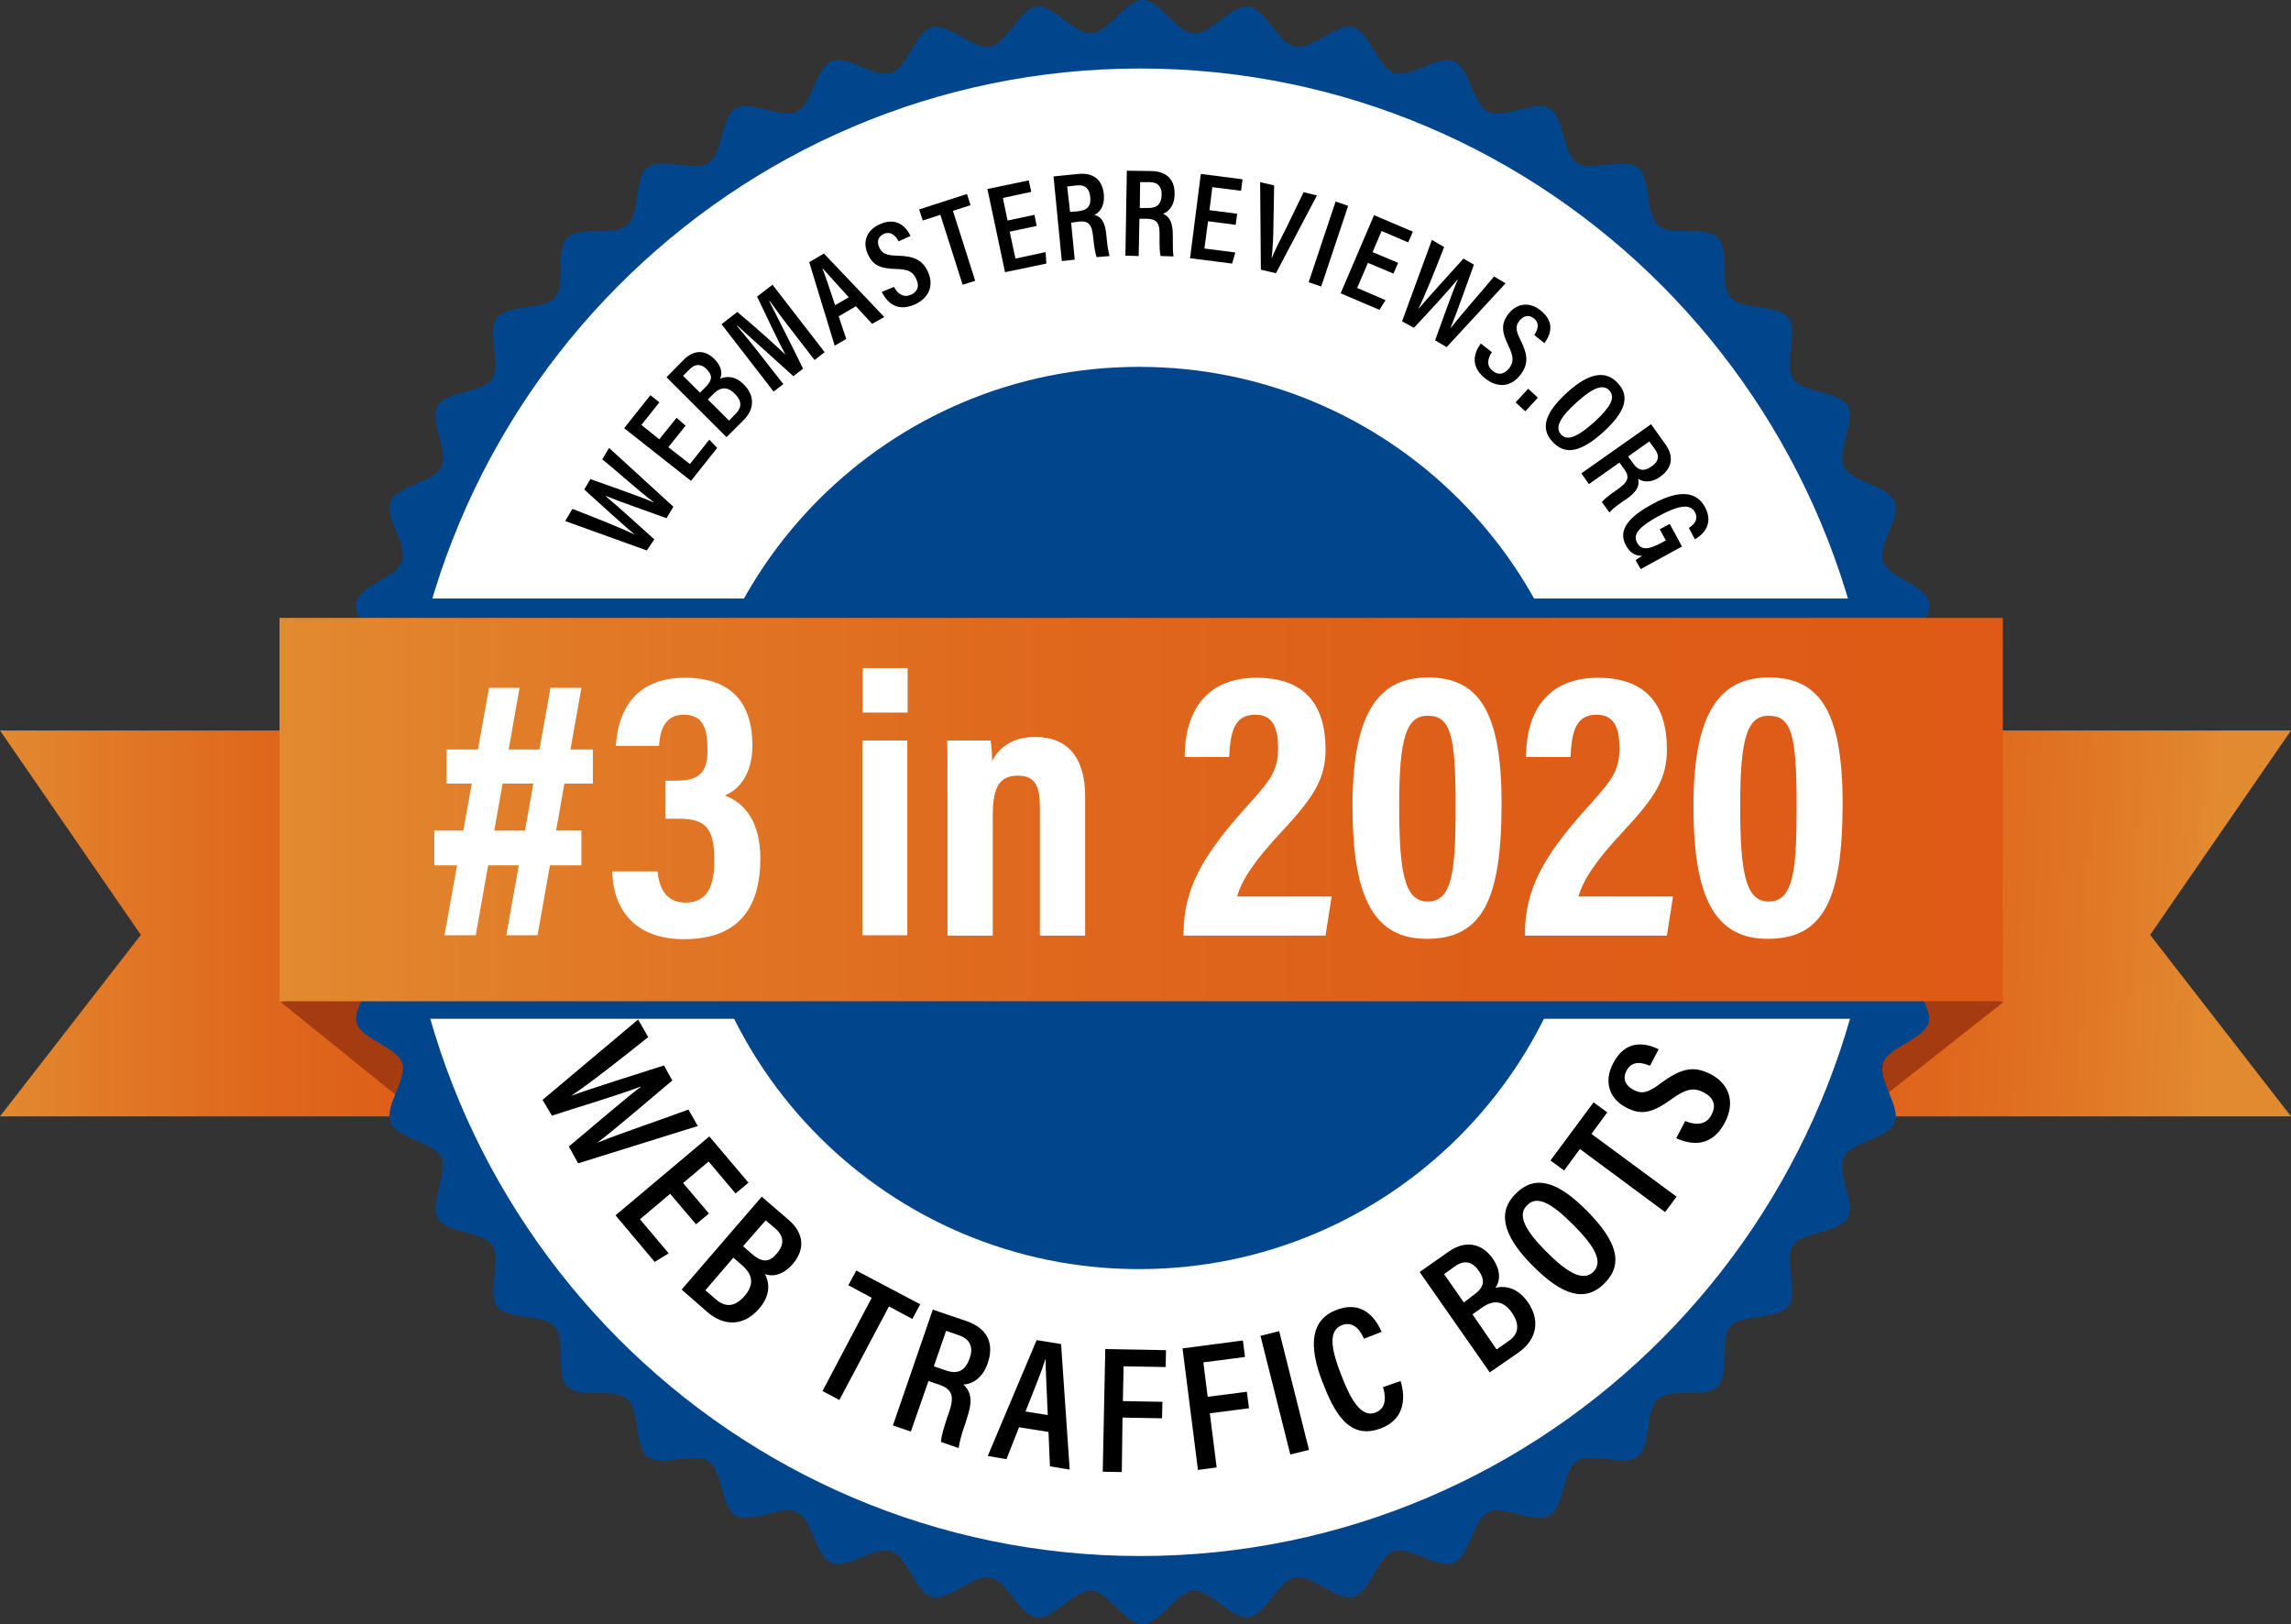 <svg width="79" height="56" viewBox="0 0 79 56" fill="none" xmlns="http://www.w3.org/2000/svg">
<rect x="0" y="0" width="79" height="56" fill="#333333" stroke="none"/>
<path d="M59.127 38.492H79L74.143 32.235L79 25.187H59.127V38.492Z" fill="url(#paint0_linear)"/>
<path d="M19.874 38.492H0L4.857 32.235L0 25.187H19.874V38.492Z" fill="url(#paint1_linear)"/>
<path d="M69.088 34.547L63.785 38.726L63.128 33.15L69.088 34.547Z" fill="#A53B11"/>
<path d="M9.677 34.547L15.079 38.912L15.872 32.507L9.677 34.547Z" fill="#A53B11"/>
<path d="M67.453 28.006C67.453 28.612 66.338 29.169 66.301 29.762C66.264 30.368 67.292 31.073 67.218 31.654C67.143 32.247 65.954 32.668 65.842 33.249C65.731 33.842 66.66 34.671 66.511 35.252C66.35 35.833 65.124 36.093 64.938 36.649C64.74 37.218 65.557 38.17 65.334 38.714C65.099 39.27 63.847 39.357 63.587 39.901C63.315 40.445 64.009 41.484 63.711 42.003C63.414 42.522 62.162 42.448 61.828 42.943C61.493 43.437 62.038 44.563 61.667 45.045C61.295 45.515 60.069 45.292 59.672 45.737C59.276 46.182 59.672 47.382 59.238 47.802C58.817 48.223 57.628 47.839 57.169 48.235C56.723 48.631 56.946 49.855 56.475 50.226C56.005 50.584 54.865 50.053 54.369 50.386C53.873 50.72 53.948 51.969 53.427 52.266C52.907 52.563 51.854 51.883 51.321 52.142C50.788 52.402 50.689 53.651 50.132 53.886C49.574 54.121 48.632 53.292 48.062 53.49C47.492 53.688 47.245 54.912 46.662 55.06C46.08 55.209 45.25 54.281 44.655 54.393C44.073 54.504 43.651 55.691 43.057 55.765C42.462 55.839 41.756 54.813 41.161 54.85C40.566 54.887 39.996 56 39.402 56C38.794 56 38.237 54.887 37.642 54.85C37.035 54.813 36.329 55.852 35.746 55.765C35.152 55.691 34.73 54.504 34.148 54.393C33.553 54.281 32.723 55.209 32.141 55.06C31.559 54.9 31.298 53.675 30.741 53.49C30.171 53.292 29.217 54.108 28.672 53.886C28.114 53.651 28.027 52.402 27.482 52.142C26.937 51.87 25.896 52.563 25.376 52.266C24.855 51.969 24.93 50.72 24.434 50.386C23.939 50.053 22.811 50.597 22.328 50.226C21.857 49.855 22.08 48.631 21.634 48.235C21.188 47.839 19.986 48.235 19.565 47.802C19.144 47.382 19.528 46.195 19.131 45.737C18.735 45.292 17.508 45.527 17.136 45.045C16.777 44.575 17.31 43.437 16.975 42.943C16.641 42.448 15.389 42.522 15.092 42.003C14.795 41.484 15.476 40.433 15.216 39.901C14.956 39.369 13.704 39.27 13.469 38.714C13.233 38.158 14.051 37.218 13.865 36.649C13.667 36.08 12.44 35.833 12.292 35.252C12.143 34.671 13.072 33.842 12.961 33.249C12.849 32.668 11.66 32.247 11.585 31.654C11.511 31.06 12.54 30.355 12.502 29.762C12.465 29.169 11.35 28.6 11.35 28.006C11.35 27.4 12.465 26.844 12.502 26.238C12.54 25.632 11.499 24.927 11.585 24.346C11.66 23.753 12.849 23.332 12.961 22.751C13.072 22.158 12.143 21.329 12.292 20.748C12.453 20.167 13.68 19.907 13.865 19.351C14.064 18.782 13.246 17.83 13.469 17.286C13.704 16.73 14.956 16.643 15.216 16.099C15.488 15.555 14.795 14.516 15.092 13.997C15.389 13.478 16.641 13.552 16.975 13.057C17.31 12.563 16.765 11.425 17.136 10.955C17.508 10.485 18.735 10.708 19.131 10.263C19.528 9.818 19.131 8.618 19.565 8.198C19.986 7.777 21.175 8.161 21.634 7.765C22.08 7.369 21.845 6.145 22.328 5.774C22.799 5.403 23.939 5.947 24.434 5.614C24.93 5.28 24.855 4.031 25.376 3.734C25.896 3.437 26.949 4.117 27.482 3.858C28.015 3.598 28.114 2.349 28.672 2.114C29.229 1.879 30.171 2.708 30.741 2.51C31.311 2.312 31.559 1.088 32.141 0.94C32.723 0.791 33.553 1.719 34.148 1.607C34.73 1.496 35.152 0.309 35.746 0.235C36.341 0.161 37.047 1.187 37.642 1.15C38.237 1.113 38.807 0 39.402 0C39.996 0 40.566 1.113 41.161 1.15C41.768 1.187 42.474 0.148 43.057 0.235C43.651 0.309 44.073 1.496 44.655 1.607C45.25 1.719 46.08 0.791 46.662 0.94C47.245 1.1 47.505 2.325 48.062 2.51C48.632 2.708 49.586 1.892 50.132 2.114C50.689 2.349 50.776 3.598 51.321 3.858C51.866 4.13 52.907 3.437 53.427 3.734C53.948 4.031 53.873 5.28 54.369 5.614C54.865 5.947 56.005 5.403 56.475 5.774C56.946 6.145 56.723 7.369 57.169 7.765C57.615 8.161 58.817 7.765 59.238 8.198C59.66 8.618 59.276 9.805 59.672 10.263C60.069 10.708 61.295 10.485 61.667 10.955C62.026 11.425 61.493 12.563 61.828 13.057C62.162 13.552 63.414 13.478 63.711 13.997C64.009 14.516 63.327 15.567 63.587 16.099C63.847 16.631 65.099 16.73 65.334 17.286C65.557 17.842 64.74 18.782 64.938 19.351C65.124 19.92 66.363 20.167 66.511 20.748C66.66 21.329 65.731 22.158 65.842 22.751C65.954 23.332 67.143 23.753 67.218 24.346C67.292 24.94 66.264 25.645 66.301 26.238C66.326 26.831 67.453 27.4 67.453 28.006Z" fill="#01468C"/>
<path d="M64.789 28.006C64.789 42.164 53.39 53.651 39.315 53.651C25.252 53.651 13.841 42.164 13.841 28.006C13.841 13.848 25.24 2.362 39.315 2.362C53.39 2.362 64.789 13.836 64.789 28.006Z" fill="white"/>
<path d="M54.864 28.204C54.864 36.798 47.888 43.759 39.277 43.759C30.666 43.759 23.69 36.798 23.69 28.204C23.69 19.61 30.666 12.649 39.277 12.649C47.888 12.649 54.864 19.61 54.864 28.204Z" fill="#01468C"/>
<path d="M65.049 20.637H13.692V35.128H65.049V20.637Z" fill="#01468C"/>
<path d="M69.063 21.305H9.64V34.523H69.063V21.305Z" fill="url(#paint2_linear)"/>
<path d="M18.709 37.923L22.005 35.153L22.352 35.759C21.423 36.501 20.295 37.391 19.688 37.787C20.382 37.527 21.98 37.032 22.897 36.736L23.182 37.255C22.501 37.824 21.2 38.949 20.618 39.382V39.394C21.398 39.073 22.922 38.566 23.74 38.257L24.062 38.825L19.936 40.111L19.614 39.53C20.333 38.937 21.485 37.935 22.092 37.477V37.465C21.361 37.749 19.862 38.195 19.032 38.467L18.709 37.923Z" fill="black"/>
<path d="M24.001 42.213L23.109 41.162L22.068 42.04L23.059 43.215L22.576 43.511L21.225 41.904L24.459 39.184L25.81 40.779L25.364 41.15L24.434 40.049L23.555 40.791L24.447 41.842L24.001 42.213Z" fill="black"/>
<path d="M26.268 41.261L27.197 42.065C27.73 42.522 27.767 43.079 27.334 43.586C26.974 43.994 26.615 44.019 26.379 43.932C26.528 44.216 26.59 44.649 26.169 45.131C25.648 45.725 24.979 45.737 24.409 45.255L23.505 44.464L26.268 41.261ZM24.323 44.488L24.694 44.81C25.017 45.082 25.339 45.07 25.673 44.686C25.983 44.328 25.995 43.981 25.599 43.635L25.289 43.363L24.323 44.488ZM25.933 43.24C26.305 43.561 26.553 43.512 26.801 43.203C27.049 42.906 27.036 42.621 26.739 42.362L26.404 42.077L25.624 42.968L25.933 43.24Z" fill="black"/>
<path d="M30.059 44.748L29.254 44.315L29.527 43.808L31.732 44.971L31.46 45.478L30.654 45.045L28.944 48.272L28.362 47.963L30.059 44.748Z" fill="black"/>
<path d="M32.016 47.617L31.409 49.36L30.79 49.15L32.165 45.156L33.33 45.552C34.036 45.799 34.296 46.306 34.061 46.998C33.863 47.58 33.466 47.728 33.218 47.74C33.503 48 33.54 48.322 33.342 48.903L33.293 49.063C33.144 49.484 33.094 49.694 33.057 49.929L32.45 49.719C32.45 49.521 32.562 49.187 32.673 48.841L32.723 48.705C32.908 48.161 32.859 47.901 32.376 47.74L32.016 47.617ZM32.202 47.11L32.599 47.246C33.045 47.407 33.293 47.246 33.441 46.825C33.565 46.467 33.466 46.182 33.082 46.046L32.624 45.886L32.202 47.11Z" fill="black"/>
<path d="M35.139 49.212L34.706 50.312L34.061 50.201L35.746 46.207L36.589 46.343L36.886 50.671L36.205 50.559L36.155 49.373L35.139 49.212ZM36.13 48.791C36.093 47.889 36.056 47.258 36.056 46.875H36.044C35.932 47.246 35.672 47.889 35.362 48.668L36.13 48.791Z" fill="black"/>
<path d="M38.113 46.516L40.207 46.553L40.194 47.135L38.745 47.11L38.72 48.309L40.083 48.334L40.07 48.903L38.707 48.878L38.683 50.757L38.026 50.745L38.113 46.516Z" fill="black"/>
<path d="M40.777 46.492L42.858 46.219L42.932 46.788L41.495 46.974L41.644 48.161L42.995 47.988L43.069 48.556L41.718 48.73L41.954 50.597L41.309 50.683L40.777 46.492Z" fill="black"/>
<path d="M44.11 45.898L45.138 49.991L44.494 50.151L43.465 46.059L44.11 45.898Z" fill="black"/>
<path d="M48.297 47.617C48.359 47.827 48.657 48.853 47.616 49.249C46.513 49.669 46.005 48.692 45.608 47.666C45.125 46.43 45.175 45.515 46.079 45.169C47.095 44.773 47.517 45.638 47.641 45.923L47.033 46.158C46.971 46.022 46.748 45.515 46.278 45.688C45.77 45.886 45.918 46.566 46.253 47.419C46.55 48.198 46.922 48.903 47.43 48.705C47.888 48.532 47.74 48 47.69 47.827L48.297 47.617Z" fill="black"/>
<path d="M51.37 47.32L48.954 43.858L49.958 43.153C50.528 42.757 51.085 42.856 51.469 43.388C51.779 43.833 51.717 44.192 51.568 44.402C51.891 44.328 52.312 44.377 52.684 44.897C53.13 45.539 52.981 46.195 52.374 46.627L51.37 47.32ZM50.8 44.661C51.209 44.377 51.209 44.13 50.986 43.808C50.763 43.487 50.478 43.437 50.156 43.672L49.797 43.932L50.478 44.909L50.8 44.661ZM51.606 46.529L52.014 46.244C52.361 46.009 52.423 45.688 52.138 45.267C51.866 44.872 51.531 44.785 51.11 45.082L50.776 45.317L51.606 46.529Z" fill="black"/>
<path d="M54.716 41.743C55.782 42.819 55.992 43.598 55.311 44.266C54.667 44.896 53.886 44.699 52.821 43.611C51.767 42.547 51.656 41.743 52.275 41.15C52.92 40.507 53.688 40.705 54.716 41.743ZM53.291 43.128C54.047 43.895 54.592 44.192 54.939 43.858C55.286 43.512 55.014 42.992 54.233 42.213C53.477 41.459 52.994 41.212 52.659 41.558C52.312 41.892 52.585 42.411 53.291 43.128Z" fill="black"/>
<path d="M54.48 39.617L53.935 40.359L53.464 40.012L54.951 38.009L55.422 38.355L54.877 39.097L57.813 41.261L57.417 41.793L54.48 39.617Z" fill="black"/>
<path d="M58.111 38.652C58.458 38.801 58.829 38.801 59.015 38.442C59.201 38.096 59.077 37.836 58.742 37.663C58.408 37.49 58.135 37.539 57.64 37.898C57.008 38.355 56.611 38.479 56.066 38.182C55.496 37.886 55.286 37.292 55.633 36.649C56.054 35.846 56.723 35.944 57.194 36.179L56.896 36.748C56.686 36.661 56.302 36.526 56.091 36.909C55.93 37.206 56.066 37.441 56.326 37.577C56.624 37.737 56.834 37.675 57.28 37.342C57.95 36.847 58.396 36.723 59.003 37.045C59.585 37.354 59.87 37.96 59.474 38.714C59.04 39.53 58.371 39.505 57.801 39.246L58.111 38.652Z" fill="black"/>
<path d="M14.98 28.637H20.048V29.836H14.98V28.637ZM16.863 23.716H17.916L16.405 32.247H15.327L16.863 23.716ZM15.401 25.842H20.444V27.017H15.401V25.842ZM18.982 23.716H20.048L18.536 32.247H17.458L18.982 23.716Z" fill="white"/>
<path d="M21.237 25.719C21.299 24.631 21.807 23.369 23.616 23.369C25.264 23.369 25.945 24.284 25.945 25.706C25.945 26.683 25.487 27.227 25.016 27.413V27.437C25.722 27.709 26.218 28.377 26.218 29.613C26.218 31.11 25.623 32.383 23.591 32.383C21.857 32.383 21.138 31.32 21.113 30.046H22.674C22.736 30.64 22.972 31.122 23.641 31.122C24.409 31.122 24.632 30.529 24.632 29.651C24.632 28.513 24.298 28.229 23.393 28.229H22.947V26.918H23.368C24.05 26.906 24.409 26.683 24.397 25.842C24.397 25.113 24.236 24.643 23.579 24.643C22.922 24.643 22.761 25.174 22.724 25.719H21.237Z" fill="white"/>
<path d="M29.737 25.533H31.286V32.247H29.737V25.533ZM29.749 23.035H31.298V24.569H29.749V23.035Z" fill="white"/>
<path d="M32.673 27.623C32.673 26.238 32.673 25.879 32.661 25.533H34.16C34.185 25.706 34.21 25.978 34.21 26.238C34.408 25.867 34.817 25.41 35.697 25.41C36.799 25.41 37.419 26.102 37.419 27.462V32.26H35.858V27.821C35.858 27.153 35.721 26.745 35.102 26.745C34.507 26.745 34.234 27.079 34.234 28.093V32.26H32.673V27.623V27.623Z" fill="white"/>
<path d="M40.813 32.26V32.148C40.826 30.677 41.445 29.564 42.783 28.043C43.713 26.992 44.072 26.683 44.072 25.805C44.072 25.199 43.948 24.643 43.291 24.643C42.622 24.643 42.424 25.113 42.387 26.102H40.851C40.851 24.631 41.507 23.369 43.341 23.369C45.026 23.369 45.708 24.346 45.708 25.83C45.708 26.844 45.324 27.462 44.196 28.674C43.304 29.626 42.821 30.318 42.66 30.912H45.918L45.708 32.26H40.813Z" fill="white"/>
<path d="M51.779 27.709C51.779 30.998 51.123 32.371 49.202 32.371C47.381 32.371 46.638 30.961 46.638 27.796C46.638 24.433 47.629 23.357 49.252 23.357C50.937 23.369 51.779 24.445 51.779 27.709ZM48.248 27.759C48.248 29.997 48.409 31.085 49.227 31.085C50.107 31.085 50.193 29.972 50.193 27.734C50.193 25.36 50.02 24.68 49.239 24.68C48.496 24.668 48.248 25.434 48.248 27.759Z" fill="white"/>
<path d="M52.585 32.26V32.148C52.597 30.677 53.217 29.564 54.555 28.043C55.484 26.992 55.843 26.683 55.843 25.805C55.843 25.199 55.719 24.643 55.063 24.643C54.394 24.643 54.196 25.113 54.158 26.102H52.622C52.622 24.631 53.279 23.369 55.112 23.369C56.797 23.369 57.479 24.346 57.479 25.83C57.479 26.844 57.095 27.462 55.967 28.674C55.075 29.626 54.592 30.318 54.431 30.912H57.69L57.479 32.26H52.585Z" fill="white"/>
<path d="M63.538 27.709C63.538 30.998 62.881 32.371 60.96 32.371C59.139 32.371 58.395 30.961 58.395 27.796C58.395 24.433 59.387 23.357 61.01 23.357C62.695 23.369 63.538 24.445 63.538 27.709ZM60.006 27.759C60.006 29.997 60.167 31.085 60.985 31.085C61.865 31.085 61.952 29.972 61.952 27.734C61.952 25.36 61.778 24.68 60.998 24.68C60.254 24.668 60.006 25.434 60.006 27.759Z" fill="white"/>
<path d="M22.303 18.98L19.49 17.966L19.738 17.546C20.506 17.842 21.436 18.213 21.894 18.436C21.497 18.114 20.642 17.323 20.147 16.878L20.358 16.519C20.94 16.73 22.067 17.113 22.538 17.323V17.311C22.067 16.964 21.237 16.21 20.766 15.839L21.002 15.444L23.22 17.471L22.984 17.867C22.377 17.645 21.373 17.298 20.89 17.1V17.113C21.312 17.459 22.105 18.189 22.563 18.597L22.303 18.98Z" fill="black"/>
<path d="M23.641 14.677L23.046 15.419L23.79 16L24.459 15.159L24.731 15.444L23.827 16.581L21.522 14.764L22.427 13.626L22.736 13.873L22.117 14.652L22.736 15.147L23.331 14.405L23.641 14.677Z" fill="black"/>
<path d="M22.984 13.008L23.579 12.402C23.926 12.056 24.31 12.056 24.632 12.377C24.905 12.649 24.905 12.896 24.831 13.057C25.041 12.971 25.338 12.946 25.648 13.255C26.032 13.638 26.02 14.108 25.648 14.479L25.053 15.073L22.984 13.008ZM24.347 13.329C24.583 13.082 24.558 12.921 24.36 12.723C24.174 12.538 23.963 12.538 23.777 12.736L23.554 12.958L24.137 13.539L24.347 13.329ZM25.14 14.504L25.376 14.257C25.586 14.046 25.586 13.824 25.338 13.576C25.103 13.342 24.868 13.317 24.608 13.576L24.409 13.774L25.14 14.504Z" fill="black"/>
<path d="M27.383 11.499C27.06 11.091 26.726 10.634 26.54 10.374L26.527 10.386C26.775 10.881 27.271 11.845 27.692 12.711L27.358 12.971C26.713 12.389 25.846 11.611 25.425 11.227L25.412 11.24C25.635 11.499 26.032 11.982 26.342 12.389L27.011 13.243L26.676 13.502L24.88 11.178L25.425 10.757C26.094 11.314 26.788 11.944 27.085 12.229C26.899 11.895 26.466 10.98 26.106 10.226L26.639 9.818L28.436 12.142L28.089 12.414L27.383 11.499Z" fill="black"/>
<path d="M28.92 10.906L29.18 11.685L28.783 11.92L27.904 9.039L28.412 8.742L30.493 10.931L30.072 11.165L29.514 10.56L28.92 10.906ZM29.267 10.25C28.845 9.781 28.548 9.459 28.374 9.261H28.362C28.461 9.509 28.61 9.966 28.796 10.523L29.267 10.25Z" fill="black"/>
<path d="M30.827 9.892C30.951 10.127 31.149 10.275 31.41 10.164C31.657 10.053 31.707 9.855 31.595 9.62C31.484 9.372 31.323 9.286 30.901 9.274C30.356 9.261 30.096 9.15 29.923 8.754C29.737 8.346 29.873 7.938 30.344 7.728C30.914 7.481 31.236 7.802 31.397 8.136L30.988 8.321C30.914 8.185 30.753 7.95 30.48 8.062C30.27 8.161 30.232 8.334 30.319 8.532C30.418 8.742 30.555 8.804 30.939 8.816C31.521 8.828 31.818 8.964 32.004 9.385C32.19 9.805 32.078 10.25 31.546 10.498C30.951 10.757 30.604 10.46 30.406 10.065L30.827 9.892Z" fill="black"/>
<path d="M32.426 7.406L31.819 7.604L31.695 7.221L33.343 6.689L33.467 7.073L32.86 7.27L33.628 9.682L33.194 9.818L32.426 7.406Z" fill="black"/>
<path d="M35.746 7.79L34.817 7.988L35.016 8.915L36.056 8.692L36.081 9.088L34.656 9.385L34.049 6.516L35.474 6.219L35.561 6.615L34.582 6.825L34.743 7.604L35.672 7.407L35.746 7.79Z" fill="black"/>
<path d="M36.936 7.679L37.06 8.952L36.614 9.002L36.329 6.083L37.184 5.997C37.704 5.947 38.014 6.195 38.063 6.702C38.1 7.134 37.902 7.332 37.741 7.407C37.989 7.481 38.113 7.679 38.15 8.111L38.162 8.223C38.187 8.532 38.224 8.68 38.261 8.828L37.815 8.866C37.766 8.742 37.729 8.495 37.704 8.247L37.691 8.148C37.654 7.753 37.543 7.604 37.196 7.641L36.936 7.679ZM36.899 7.308L37.184 7.283C37.518 7.246 37.63 7.085 37.592 6.776C37.568 6.516 37.419 6.356 37.134 6.393L36.799 6.43L36.899 7.308Z" fill="black"/>
<path d="M39.29 7.542L39.265 8.828L38.807 8.816L38.856 5.886L39.711 5.898C40.232 5.91 40.517 6.195 40.504 6.702C40.492 7.134 40.269 7.308 40.108 7.369C40.343 7.481 40.442 7.691 40.442 8.111V8.223C40.442 8.532 40.442 8.68 40.467 8.841L40.021 8.828C39.984 8.692 39.984 8.457 39.984 8.21V8.111C39.996 7.716 39.91 7.555 39.55 7.542H39.29ZM39.303 7.172H39.587C39.922 7.172 40.046 7.023 40.058 6.714C40.058 6.442 39.934 6.281 39.649 6.281H39.315L39.303 7.172Z" fill="black"/>
<path d="M42.61 7.753L41.656 7.629L41.532 8.569L42.598 8.705L42.486 9.088L41.036 8.903L41.408 5.997L42.845 6.182L42.796 6.578L41.805 6.454L41.706 7.246L42.66 7.369L42.61 7.753Z" fill="black"/>
<path d="M43.478 9.298L43.453 6.281L43.936 6.393L43.912 7.716C43.912 8.124 43.887 8.593 43.85 8.89H43.862C43.961 8.618 44.184 8.198 44.37 7.827L44.952 6.627L45.411 6.739L43.998 9.422L43.478 9.298Z" fill="black"/>
<path d="M46.488 7.097L45.559 9.879L45.126 9.731L46.055 6.949L46.488 7.097Z" fill="black"/>
<path d="M48.05 9.434L47.17 9.063L46.799 9.929L47.778 10.349L47.567 10.683L46.229 10.114L47.381 7.419L48.719 7.988L48.558 8.359L47.641 7.963L47.331 8.692L48.211 9.063L48.05 9.434Z" fill="black"/>
<path d="M48.347 11.079L49.376 8.272L49.797 8.519C49.5 9.286 49.128 10.213 48.905 10.659C49.239 10.263 50.02 9.41 50.466 8.915L50.825 9.125C50.615 9.706 50.218 10.832 50.02 11.302H50.032C50.392 10.832 51.135 10.003 51.519 9.533L51.916 9.768L49.884 11.969L49.487 11.734C49.71 11.128 50.057 10.127 50.268 9.645H50.255C49.909 10.065 49.178 10.856 48.756 11.302L48.347 11.079Z" fill="black"/>
<path d="M51.444 12.142C51.296 12.365 51.246 12.612 51.469 12.785C51.68 12.958 51.878 12.896 52.039 12.699C52.2 12.488 52.2 12.303 52.014 11.92C51.779 11.437 51.754 11.153 52.027 10.807C52.312 10.461 52.733 10.386 53.13 10.708C53.625 11.104 53.476 11.536 53.253 11.833L52.907 11.549C52.993 11.413 53.13 11.165 52.894 10.98C52.708 10.832 52.535 10.893 52.398 11.054C52.25 11.24 52.262 11.388 52.436 11.734C52.696 12.254 52.708 12.575 52.411 12.946C52.126 13.305 51.68 13.416 51.209 13.045C50.701 12.637 50.812 12.192 51.06 11.845L51.444 12.142Z" fill="black"/>
<path d="M52.262 13.873L52.696 13.403L53.03 13.713L52.597 14.182L52.262 13.873Z" fill="black"/>
<path d="M55.298 14.887C54.517 15.592 53.972 15.716 53.526 15.221C53.105 14.764 53.278 14.22 54.059 13.515C54.827 12.822 55.397 12.773 55.794 13.218C56.215 13.675 56.041 14.207 55.298 14.887ZM55.496 13.465C55.273 13.218 54.901 13.391 54.381 13.861C53.824 14.355 53.601 14.726 53.824 14.974C54.047 15.233 54.418 15.048 54.988 14.541C55.533 14.034 55.719 13.713 55.496 13.465Z" fill="black"/>
<path d="M55.843 15.95L54.79 16.692L54.53 16.321L56.934 14.627L57.429 15.32C57.727 15.74 57.665 16.136 57.256 16.433C56.909 16.68 56.624 16.606 56.488 16.507C56.55 16.767 56.426 16.964 56.079 17.212L55.98 17.273C55.719 17.459 55.608 17.546 55.496 17.669L55.236 17.311C55.323 17.199 55.521 17.051 55.719 16.915L55.806 16.853C56.128 16.618 56.215 16.457 56.005 16.173L55.843 15.95ZM56.141 15.74L56.314 15.975C56.5 16.247 56.711 16.26 56.959 16.074C57.181 15.926 57.243 15.728 57.07 15.493L56.872 15.221L56.141 15.74Z" fill="black"/>
<path d="M56.574 19.623L56.401 19.314C56.475 19.264 56.537 19.215 56.624 19.165C56.376 19.165 56.203 19.054 56.066 18.807C55.769 18.263 56.19 17.805 56.996 17.372C57.925 16.866 58.507 16.952 58.792 17.484C59.152 18.151 58.594 18.51 58.445 18.597L58.235 18.201C58.334 18.139 58.606 17.954 58.445 17.657C58.272 17.335 57.813 17.459 57.219 17.781C56.599 18.114 56.277 18.399 56.45 18.708C56.599 18.992 56.872 18.943 57.306 18.708L57.442 18.634L57.231 18.25L57.578 18.065L57.999 18.844L56.574 19.623Z" fill="black"/>
<defs>
<linearGradient id="paint0_linear" x1="76.345" y1="32.151" x2="56.49" y2="31.291" gradientUnits="userSpaceOnUse">
<stop offset="0.003" stop-color="#E28A30"/>
<stop offset="0.073" stop-color="#E1832C"/>
<stop offset="0.295" stop-color="#E07122"/>
<stop offset="0.429" stop-color="#DF691E"/>
<stop offset="0.7" stop-color="#DE5E18"/>
<stop offset="1" stop-color="#DE5A16"/>
</linearGradient>
<linearGradient id="paint1_linear" x1="0.002" y1="31.837" x2="19.876" y2="31.837" gradientUnits="userSpaceOnUse">
<stop offset="0.003" stop-color="#E28A30"/>
<stop offset="0.162" stop-color="#E17B28"/>
<stop offset="0.424" stop-color="#DF691E"/>
<stop offset="0.698" stop-color="#DE5E18"/>
<stop offset="1" stop-color="#DE5A16"/>
</linearGradient>
<linearGradient id="paint2_linear" x1="9.642" y1="27.908" x2="69.061" y2="27.908" gradientUnits="userSpaceOnUse">
<stop offset="0.003" stop-color="#E28A30"/>
<stop offset="0.162" stop-color="#E17B28"/>
<stop offset="0.424" stop-color="#DF691E"/>
<stop offset="0.698" stop-color="#DE5E18"/>
<stop offset="1" stop-color="#DE5A16"/>
</linearGradient>
</defs>
</svg>

